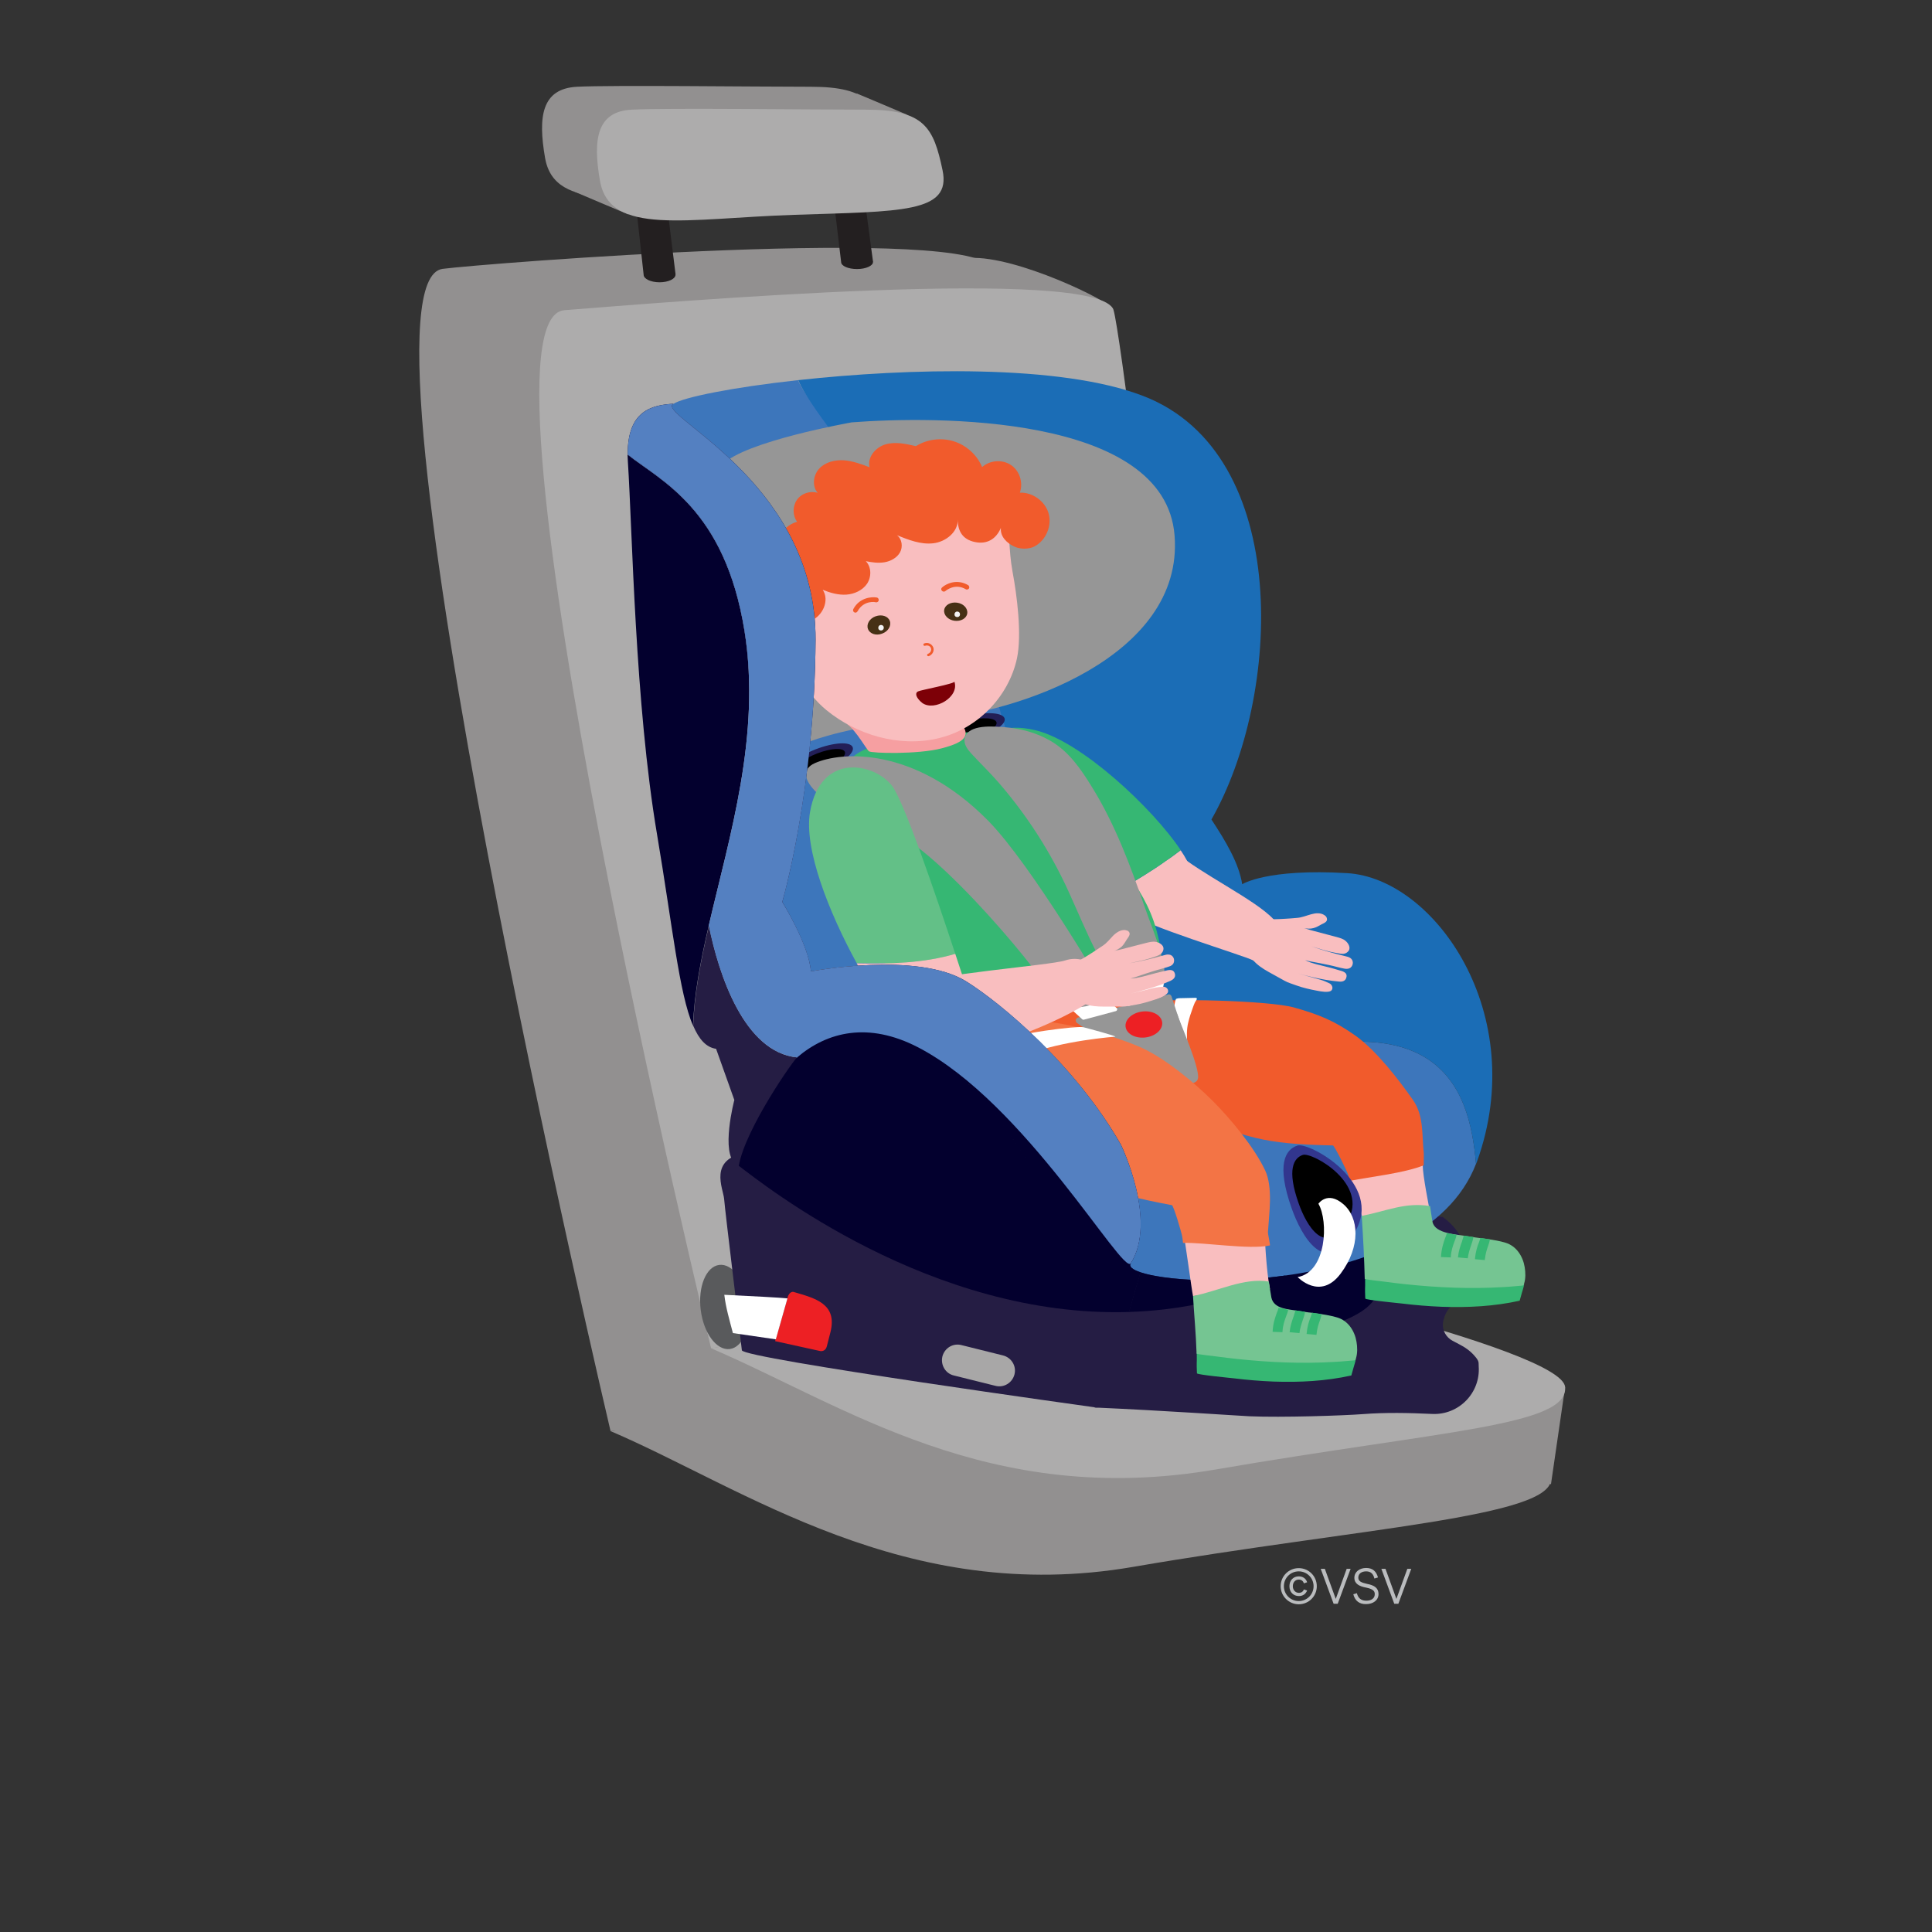 <?xml version="1.0" encoding="utf-8"?>
<!-- Generator: Adobe Illustrator 28.3.0, SVG Export Plug-In . SVG Version: 6.00 Build 0)  -->
<svg version="1.1" xmlns="http://www.w3.org/2000/svg" xmlns:xlink="http://www.w3.org/1999/xlink" x="0px" y="0px"
	 viewBox="0 0 1080 1080" style="enable-background:new 0 0 1080 1080;" xml:space="preserve">
<rect x="0" y="0" width="1080" height="1080" fill="#333333" stroke="none"/>
<style type="text/css">
	.st0{fill:#ED2024;}
	.st1{fill:#333535;}
	.st2{fill:#1B1B1A;}
	.st3{opacity:0.7;fill:#010101;}
	.st4{fill:#373736;}
	.st5{fill:#222222;}
	.st6{opacity:0.7;fill:#222222;}
	.st7{fill:#010101;}
	.st8{fill:#D6D3CB;}
	.st9{fill:#4D4D4A;}
	.st10{fill:#757576;}
	.st11{fill:#969696;}
	.st12{fill:#B8B9B9;}
	.st13{fill:#464647;}
	.st14{opacity:0.7;fill:#F5886A;}
	.st15{opacity:0.7;fill:#F69FA1;}
	.st16{opacity:0.7;fill:#ED2024;}
	.st17{fill:#F15B5C;}
	.st18{opacity:0.6;fill:#F15B5C;}
	.st19{fill:#32368E;}
	.st20{fill:#1B6DB6;}
	.st21{opacity:0.7;fill:#1B6DB6;}
	.st22{fill:#FBF070;}
	.st23{opacity:0.6;fill:#1B6DB6;}
	.st24{fill:#E33326;}
	.st25{fill:#F69FA1;}
	.st26{clip-path:url(#SVGID_00000052818885129918346090000017295533995513718687_);fill:#DED5EA;}
	.st27{clip-path:url(#SVGID_00000052818885129918346090000017295533995513718687_);}
	.st28{fill:#929090;}
	.st29{fill:#ADACAC;}
	.st30{fill:#221F1F;}
	.st31{fill:#5A5A5C;}
	.st32{fill:#251D44;}
	.st33{fill:#03002E;}
	.st34{fill:#3D76BB;}
	.st35{fill:#231F57;}
	.st36{fill-rule:evenodd;clip-rule:evenodd;fill:#F9BEBF;}
	.st37{fill-rule:evenodd;clip-rule:evenodd;fill:#F15B2C;}
	.st38{fill-rule:evenodd;clip-rule:evenodd;fill:#36B773;}
	.st39{fill-rule:evenodd;clip-rule:evenodd;fill:#F69FA1;}
	.st40{fill-rule:evenodd;clip-rule:evenodd;fill:#8A663D;}
	.st41{fill:#F15B2C;}
	.st42{fill:#463015;}
	.st43{fill-rule:evenodd;clip-rule:evenodd;fill:#8F2C23;}
	.st44{fill-rule:evenodd;clip-rule:evenodd;fill:#7D0007;}
	.st45{fill:#F3F3F3;}
	.st46{fill:#FFFFFF;}
	.st47{fill-rule:evenodd;clip-rule:evenodd;fill:#F37445;}
	.st48{fill:#F9BEBF;}
	.st49{fill-rule:evenodd;clip-rule:evenodd;fill:#63C087;}
	.st50{fill-rule:evenodd;clip-rule:evenodd;fill:#75C592;}
	.st51{fill:#36B773;}
	.st52{fill:#5480C1;}
	.st53{fill:#A8A7A7;}
	.st54{fill:#ACD9F4;}
	.st55{fill:#F05239;}
	.st56{fill:#EF3A2B;}
	.st57{fill:#F37153;}
	.st58{fill:#F05037;}
	.st59{fill:#F26749;}
	.st60{fill:#CCE6F8;}
	.st61{clip-path:url(#SVGID_00000181791435320954320060000006676926926005135787_);}
	.st62{fill:#DED5EA;}
	.st63{fill:#F36C3C;}
	.st64{fill:#9A9A9A;}
	.st65{fill-rule:evenodd;clip-rule:evenodd;fill:#9A60A7;}
	.st66{fill-rule:evenodd;clip-rule:evenodd;fill:#A97AB6;}
	.st67{fill-rule:evenodd;clip-rule:evenodd;fill:#1B6DB6;}
	.st68{fill-rule:evenodd;clip-rule:evenodd;fill:#E6C2A7;}
	.st69{fill-rule:evenodd;clip-rule:evenodd;fill:#E8C9B0;}
	.st70{fill:#E8C9B0;}
	.st71{fill-rule:evenodd;clip-rule:evenodd;fill:#537FC1;}
	.st72{fill:#838282;}
	.st73{fill-rule:evenodd;clip-rule:evenodd;fill:#DDAC89;}
	.st74{fill:#EAA286;}
	.st75{fill-rule:evenodd;clip-rule:evenodd;fill:#9C3814;}
	.st76{fill-rule:evenodd;clip-rule:evenodd;fill:none;stroke:#F7956C;stroke-width:3;stroke-miterlimit:10;}
	.st77{fill-rule:evenodd;clip-rule:evenodd;fill:#A84E2B;}
	.st78{fill-rule:evenodd;clip-rule:evenodd;fill:#5480C1;}
	.st79{fill:none;stroke:#EAA286;stroke-width:2;stroke-linecap:round;stroke-miterlimit:10;}
	.st80{fill:#AE9375;}
	.st81{fill:#0D0000;}
	.st82{fill:#005E36;}
	.st83{fill:#231F20;}
	.st84{clip-path:url(#SVGID_00000183948712123833031570000002362500317267822476_);}
	.st85{fill:#F15A31;}
	.st86{clip-path:url(#SVGID_00000044172085870835100610000008691709446948668302_);}
	.st87{fill:#F0F2FA;}
	.st88{clip-path:url(#SVGID_00000072969411019039298220000018412802426524590514_);}
	.st89{clip-path:url(#SVGID_00000008840580783913357600000006773118350188546729_);}
	.st90{fill-rule:evenodd;clip-rule:evenodd;fill:#FBF070;}
	.st91{fill-rule:evenodd;clip-rule:evenodd;fill:#32368E;}
	.st92{fill:#6BC28C;}
	.st93{fill:#F4F4F4;}
	.st94{fill:none;stroke:#32368E;stroke-width:8;stroke-linecap:round;stroke-linejoin:round;}
	.st95{fill:none;stroke:#32368E;stroke-width:8;stroke-linecap:round;stroke-linejoin:round;stroke-dasharray:20.451,30.676;}
	.st96{fill-rule:evenodd;clip-rule:evenodd;fill:#735531;}
	.st97{fill-rule:evenodd;clip-rule:evenodd;fill:#463015;}
	.st98{fill-rule:evenodd;clip-rule:evenodd;fill:none;stroke:#463015;stroke-width:2;stroke-linecap:round;stroke-miterlimit:10;}
	.st99{fill-rule:evenodd;clip-rule:evenodd;fill:#F47C4E;}
	.st100{fill-rule:evenodd;clip-rule:evenodd;fill:#FCF287;}
	.st101{fill:#8A663D;}
	.st102{clip-path:url(#SVGID_00000110439034872866253170000014808592043778309793_);}
	.st103{fill:none;}
	.st104{fill:none;stroke:#FBF070;stroke-width:27;stroke-linecap:round;stroke-linejoin:round;}
	.st105{fill:none;stroke:#FBF070;stroke-width:27;stroke-linecap:round;stroke-linejoin:round;stroke-dasharray:29.629,49.382;}
	.st106{clip-path:url(#SVGID_00000055670436155812670750000001759525219574132649_);}
	.st107{fill:none;stroke:#FBF070;stroke-width:33;stroke-miterlimit:10;}
	.st108{clip-path:url(#SVGID_00000082332816491893836220000013904978088519490690_);fill:#FFFFFF;}
	.st109{clip-path:url(#SVGID_00000082332816491893836220000013904978088519490690_);}
	.st110{fill:#6FC38F;}
	.st111{fill:#9F9E9E;}
	.st112{fill:#424143;}
	.st113{fill-rule:evenodd;clip-rule:evenodd;fill:#FEDE50;}
	.st114{fill-rule:evenodd;clip-rule:evenodd;fill:#FCF28D;}
	.st115{fill-rule:evenodd;clip-rule:evenodd;fill:#DDC347;}
	.st116{fill-rule:evenodd;clip-rule:evenodd;fill:none;stroke:#DDC347;stroke-width:4;stroke-miterlimit:10;}
	.st117{fill:none;stroke:#ED2024;stroke-width:25;stroke-linecap:round;stroke-linejoin:round;stroke-dasharray:11.325,37.75;}
	.st118{clip-path:url(#SVGID_00000103253827380331134210000001957508386436176301_);fill:#FFFFFF;}
	.st119{clip-path:url(#SVGID_00000103253827380331134210000001957508386436176301_);}
	.st120{fill:none;stroke:#ED2024;stroke-width:63;stroke-miterlimit:10;}
	.st121{clip-path:url(#SVGID_00000078757340453598366160000003171549103528478344_);fill:#FFFFFF;}
	.st122{clip-path:url(#SVGID_00000078757340453598366160000003171549103528478344_);}
	.st123{fill:#595A5C;}
	.st124{fill:none;stroke:#FBF070;stroke-width:16;stroke-miterlimit:10;}
	.st125{display:none;}
	.st126{clip-path:url(#SVGID_00000013153658236539067410000014738464794294596020_);}
	.st127{fill:#31302F;}
	.st128{fill:#4F4C4C;}
	.st129{fill:#75C592;}
	.st130{fill:#383736;}
	.st131{fill:none;stroke:#ED2024;stroke-width:59;stroke-miterlimit:10;}
	.st132{fill:#F47C4E;}
	.st133{fill:#188F58;}
	.st134{fill:#9A60A7;}
	.st135{fill:#AA7BB6;}
	.st136{fill:#C4E3F7;}
	.st137{fill-rule:evenodd;clip-rule:evenodd;fill:#ACD9F4;}
	.st138{fill-rule:evenodd;clip-rule:evenodd;fill:#BCE0F6;}
	.st139{fill-rule:evenodd;clip-rule:evenodd;fill:#372407;}
	.st140{fill-rule:evenodd;clip-rule:evenodd;fill:#5E5BA2;}
	.st141{fill-rule:evenodd;clip-rule:evenodd;fill:#56539D;}
	.st142{fill-rule:evenodd;clip-rule:evenodd;fill:#FCF289;}
	.st143{fill-rule:evenodd;clip-rule:evenodd;fill:#CA9F7E;}
	.st144{fill:#DDAC89;}
	.st145{fill:#BABCBE;}
	.st146{fill:#E5E5E6;}
</style>
<g id="Layer_26">
	<g id="Layer_29">
		<g id="Layer_28">
		</g>
		<g id="Layer_27">
			<defs>
				<path id="SVGID_1_" d="M5349,564.5c-114.9,1.5-265.6,5.1-360.2,6.3c18.9-108.7,47.9-213.4,71.2-318.2
					c94.6-3.9,221.6-8.3,327.1-9.6C5369.4,354.4,5359.9,456,5349,564.5z"/>
			</defs>
			<clipPath id="SVGID_00000088124334565247653480000007750242673187682743_">
				<use xlink:href="#SVGID_1_"  style="overflow:visible;"/>
			</clipPath>
		</g>
	</g>
</g>
<g id="Layer_30">
	<g id="Layer_12">
	</g>
</g>
<g id="Layer_31">
	<g id="Layer_32">
	</g>
</g>
<g id="illustratie">
</g>
<g id="TIP_6">
	<defs>
		<circle id="SVGID_00000158707636969854195980000010206078400772906168_" cx="2740" cy="5699.2" r="404.8"/>
	</defs>
	<clipPath id="SVGID_00000150820805131418200980000002561268890092252599_">
		<use xlink:href="#SVGID_00000158707636969854195980000010206078400772906168_"  style="overflow:visible;"/>
	</clipPath>
</g>
<g id="TIP_5">
	<defs>
		<circle id="SVGID_00000065795867641750375420000001176008246013286566_" cx="2511.3" cy="3757" r="406"/>
	</defs>
	<clipPath id="SVGID_00000147196399116755905340000002418054922092189867_">
		<use xlink:href="#SVGID_00000065795867641750375420000001176008246013286566_"  style="overflow:visible;"/>
	</clipPath>
</g>
<g id="TIP_3">
	<defs>
		<circle id="SVGID_00000046310094974949525110000006109375764868316335_" cx="801.2" cy="5862.7" r="404.7"/>
	</defs>
	<clipPath id="SVGID_00000005969136330343804630000009997101167685546152_">
		<use xlink:href="#SVGID_00000046310094974949525110000006109375764868316335_"  style="overflow:visible;"/>
	</clipPath>
</g>
<g id="TIP_2">
	<defs>
		<circle id="SVGID_00000177475561324381868510000016867632755432750779_" cx="610.7" cy="3755.8" r="404.8"/>
	</defs>
	<clipPath id="SVGID_00000065049706670308347240000010601080615444852920_">
		<use xlink:href="#SVGID_00000177475561324381868510000016867632755432750779_"  style="overflow:visible;"/>
	</clipPath>
</g>
<g id="TIP_1">
	<defs>
		<circle id="SVGID_00000138565256443036764900000005742887215643716784_" cx="-1038.7" cy="3755.8" r="404.8"/>
	</defs>
	<clipPath id="SVGID_00000178162678969063146830000014822762504404221111_">
		<use xlink:href="#SVGID_00000138565256443036764900000005742887215643716784_"  style="overflow:visible;"/>
	</clipPath>
</g>
<g id="tekst" class="st125">
</g>
<g id="isofix_detail">
	<defs>
		
			<rect id="SVGID_00000012442490638844065520000011814608709567270290_" x="-5478.9" y="1571.3" transform="matrix(-1 -4.490065e-11 4.490065e-11 -1 -9877.709 4222.583)" width="1080" height="1080"/>
	</defs>
	<clipPath id="SVGID_00000100344814277385609980000011352173492644492445_">
		<use xlink:href="#SVGID_00000012442490638844065520000011814608709567270290_"  style="overflow:visible;"/>
	</clipPath>
	<g id="Layer_8" style="clip-path:url(#SVGID_00000100344814277385609980000011352173492644492445_);">
	</g>
</g>
<g id="ISOFIX">
</g>
<g id="zitje_met_gordel">
</g>
<g id="verhoog_kussen">
</g>
<g id="kinderstoel">
</g>
<g id="peuter">
</g>
<g id="peuter_zitje">
</g>
<g id="maxi_cosi">
</g>
<g id="verhoog_kussen_met_kind">
</g>
<g id="kinderstoel_met_kind">
</g>
<g id="peuter_met_kind">
	<g>
		<g>
			<path class="st28" d="M341.3,800c0,0-151.4-642-93.9-649.7c20.6-2.8,299.8-25,307,0c7.2,25,84.6,624.9,84.6,624.9L341.3,800z"/>
			<polygon class="st28" points="874.9,775.4 867,829.7 780.6,801.5 			"/>
			<path class="st28" d="M622.3,172.9c-1.6-4.4-54.1-30-80-28.7c-48.2,2.5-161,74.1,74.3,32L622.3,172.9z"/>
			<path class="st28" d="M341.3,800c74.4,31.8,164.9,97.8,292.1,75.9S869,848.1,867,826.3c-2-21.8-242.1-62.8-242.1-62.8L341.3,800z
				"/>
			<path class="st29" d="M397.5,753.7c74.4,31.8,155.2,89.6,282.4,67.7c127.2-21.9,197-24.3,195-46.1s-203.6-66.3-203.6-66.3
				L397.5,753.7z"/>
			<path class="st29" d="M397.5,753.7c0,0-139.9-575.7-82-580.3c57.9-4.5,299.8-25,307,0c7.2,25,66.1,533,66.1,533L397.5,753.7z"/>
			<path class="st83" d="M488,146.1l-4.4-32.9l-17.3,0.5l3.9,32.8c0,2.2,4,3.9,8.9,3.9s8.9-1.8,8.9-3.9
				C488.1,146.4,488.1,146.2,488,146.1z"/>
			<path class="st83" d="M377.6,153l-4.4-35.5l-17.3,0.6l3.9,35.5c0,2.3,4,4.2,8.9,4.2c4.9,0,8.9-1.9,8.9-4.2
				C377.7,153.3,377.6,153.2,377.6,153z"/>
			<path class="st28" d="M304.7,88.3c5.4,31,48.3,21,108.4,19s88.1-1,83.1-24.9s-10.1-33.9-43-33.9s-110.7-1-130.6,0
				S300.7,65.3,304.7,88.3z"/>
			<path class="st28" d="M351.4,119.9c-1.7-0.6-30.6-12.9-30.6-12.9l18.2-6.1L351.4,119.9z"/>
			<path class="st28" d="M478.5,52.1c1.7,0.6,28.7,12.1,28.7,12.1l-14.8,2.2L478.5,52.1z"/>
			<path class="st29" d="M335.4,101.1c5.4,31,48.3,21,108.4,19s88.1-1,83.1-24.9s-10.1-33.9-43-33.9s-110.7-1-130.6,0
				C333.4,62.2,331.4,78.2,335.4,101.1z"/>
			
				<ellipse transform="matrix(0.992 -0.124 0.124 0.992 -87.392 55.771)" class="st123" cx="405" cy="730.9" rx="13.4" ry="23.7"/>
		</g>
		<path class="st32" d="M814.6,725.3l-173.2-0.4c-3.7,6.7-7.2,13.4-10.5,20.3c-6.7,13.9-13.3,27.3-19,41.6
			c40.1,1.8,78.5,4.5,86.5,4.9c18.2,0.8,53.1-0.4,63.4-1.2c12.9-1,25.9-0.7,38.8-0.1c14.9,0.7,27.1-11.8,26-26.7c0-0.1,0-0.2,0-0.3
			c0-1,0-2-0.4-2.8c-0.3-0.6-0.7-1.2-1.1-1.7c-4-5-7.7-6.5-13.1-9.4c-3.6-1.9-5.8-5.8-5.4-9.8C807.2,734.4,811,729,814.6,725.3z"/>
		<path class="st32" d="M806.5,680.3c12.7,9,28.7,34.4-12.2,66.3c-40.9,31.9-181.6,40.2-181.6,40.2s-197.6-27.4-198-32
			c-0.4-4.6-9.5-78.6-9.9-84.5c-0.5-6-9.1-22.5,12.6-26C439.1,641,806.5,680.3,806.5,680.3z"/>
		<path class="st33" d="M685.6,719.6c5.2,15.4,10.2,39,45.6,26.2c35.5-12.8,46.8-16.3,37.7-53S685.6,719.6,685.6,719.6z"/>
		<g>
			<path class="st34" d="M376.4,225.8c5.4-3.7,33.2-9.3,69.7-13.3c11.7,27.9,100.8,102.8,116.4,167C580.7,454,672.7,603,672.7,603
				c131.7-51.8,148.7,4.6,152.4,47.6c-15,38.9-62.3,56.3-106.4,62.4c-47.4,6.6-91,0.1-86.7-6.8c15.1-23.9-5.5-66.3-5.5-66.3
				c-25.3-44.3-66.8-79.1-86.5-91.3c-27.3-16.9-86.8-5.6-86.8-5.6c-1.2-14.9-16-38.8-16-38.8s18.1-62.5,18.6-146.5
				c0.4-84.1-80.6-121.8-80.3-130.8C375.5,226.6,375.8,226.2,376.4,225.8z"/>
			<path class="st20" d="M672.7,603c0,0-97.1-137-115.2-211.6c-15.6-64.1-99.6-151-111.3-178.9c61-6.7,146.6-9.1,193,8.9
				c83.7,32.4,77,168.5,38,236.7c8.1,12.3,15.4,24.6,17.2,36.2c0,0,13.6-8.9,58.7-6.2c48.9,2.9,102.2,78.7,72.6,161.1
				c-0.2,0.5-0.4,1-0.6,1.5C821.4,607.6,804.4,551.2,672.7,603z"/>
		</g>
		<path class="st32" d="M445.6,591.1c-10.9,23.2-24.3,41.4-32.7,60.7c-0.6-0.5-1.1-0.8-1.4-1c-8.9-6-1-35.9-1-35.9l-10.2-28.6
			c-5.5-0.8-9.5-5.2-12.8-12.9c0.6-17.5,4.2-36.2,8.8-56C401.8,545,416.1,588.2,445.6,591.1z"/>
		<g>
			
				<ellipse transform="matrix(0.932 -0.362 0.362 0.932 -122.731 195.073)" class="st35" cx="458.4" cy="424.6" rx="19.8" ry="6.4"/>
			<ellipse transform="matrix(0.932 -0.362 0.362 0.932 -123.013 195.248)" cx="458.7" cy="425.4" rx="14.8" ry="4.8"/>
			
				<ellipse transform="matrix(0.97 -0.243 0.243 0.97 -82.483 143.713)" class="st35" cx="542.3" cy="406.8" rx="19.8" ry="6.4"/>
			<ellipse transform="matrix(0.97 -0.243 0.243 0.97 -82.688 143.792)" cx="542.6" cy="407.7" rx="14.8" ry="4.8"/>
		</g>
		<path class="st11" d="M476.1,236.1c45.2-3.5,175.2-5,180.5,63.3c5.3,68.3-89.6,99.4-134.8,102.4c-45.1,3-69.1,12.7-69.1,12.7
			l-42.5-145.9c0,0-8.6-4.7-7.4-6.8c1.2-2.1-10.5,10.8,1.2-2.1C415.7,246.8,476.1,236.1,476.1,236.1z"/>
		<path class="st33" d="M351,258.3c-0.1-1.5-0.1-2.9-0.2-4.2c18.2,14.6,54.4,30.1,65.4,98.7c9.3,58.2-8.4,114.6-20,164.6
			c-1.5-7.3-1.5-7.3,0,0c-4.6,19.8-8.2,38.5-8.8,56c-7.8-18.3-11.4-55.3-20.1-106.9C354.9,393.2,353.5,296.4,351,258.3z"/>
		<path class="st33" d="M718.8,713c-35.2,4.9-68.3,2.6-81.3-1.8c-2.2,7.3-4.3,14.8-6.4,22.2c28-0.9,57.1-6.7,86.4-19.8
			C717.9,713.4,718.3,713.2,718.8,713z"/>
		<g>
			<g>
				<g>
					<path class="st36" d="M800,681.1c-12.8,1-26.6,3.8-36.8,4.6c-0.8-2.7-7.4-23.5-8.4-26.8c11.2,0.4,29.8-6.8,40.5-7.7
						C795.4,657.8,798.7,673.6,800,681.1z"/>
					<path class="st37" d="M618.9,574.5c5.3-9.2,12.7-13.1,20.1-14.3c14.4-2.3,70.5-0.9,84.4,3c13.9,3.9,22.7,7.5,34.4,15.8
						c11.6,8.3,24.1,24.5,32.2,36.1c6,8.7,4.8,19.5,5.9,29.5c0.1,1.2-0.1,5.6,0,6.8c-10.9,4.4-29.7,6.4-41.3,8.7
						c-0.3-1.1-0.6-2.2-0.9-3.2c-0.5-1.9-7.8-16.6-8.6-16.6c-40.2-0.8-46.9-4.4-84.7-18.2c-13.5-6.1-27.6-13.9-30.9-15.7
						C625.5,604.2,616.6,578.3,618.9,574.5z"/>
					<path class="st36" d="M709.9,720.5c-10.9-1.7-32.3,3.3-43,4c-0.7-3-4.5-31.8-5.3-34.8c-1-3.6-1.9-7.2-2.9-10.8
						c11.6,0.5,36.9,4.8,48.2,4C706.7,690.2,708,711.6,709.9,720.5z"/>
					<g>
						<path class="st36" d="M633,510.9c14.6,11.9,38.2-8.1,32.7-24.9c-1-2.9-2.9-6.6-5.7-10.7c-12.7,9.8-26.9,18.1-40.8,26.2
							C626,506,631.1,509.4,633,510.9z"/>
						<path class="st36" d="M633,510.9c4.4,5.8,62.6,23.3,67.6,26c8.4,4.7,18.4-10.4,14.1-19.2c-4.9-10.1-34.3-24.3-51.5-36.7
							C648.1,470.1,633,510.9,633,510.9z"/>
						<path class="st38" d="M578.8,408.2c-35.8-8.6-43,24.7-35.7,37.8c5.2,9.3,51.8,39.3,76.1,55.4c13.9-8.1,28.1-16.3,40.8-26.2
							C644.6,452.1,604.5,414.3,578.8,408.2z"/>
					</g>
					<path class="st38" d="M649.4,535.8c-3.5-32.3-17.2-43.2-38.6-76.1c-6.7-10.3-14.5-24.9-22.9-33.7
						c-12.8-13.5,5.7-10.6-11.7-15.1c-15-3.9-77.2-1.7-96.1,9.8c-18.9,11.5-7.9,32-3.4,57.9c6,34.7,21.9,75.3,45.1,108.8
						C554.1,551.9,601.4,531.8,649.4,535.8z"/>
					<path class="st37" d="M521.8,587.4c8.4,12.1,17.7,23.2,27.9,32.8c17,16.1,30.8,13.2,38.8,10.9c22.4-6.5,36.6-16.6,45.6-26.9
						c14.5-16.5,15.7-33.4,15.8-36c0.6-13,0.4-23.5-0.6-32.4C601.4,531.8,554.1,551.9,521.8,587.4z"/>
					<path class="st11" d="M561.5,406.5c8.9,0.7,17.7,3,25.5,7.5c10.6,6.1,17.2,15.9,23.5,26.1c13,21,21.6,44.3,29.6,67.5
						c2.8,8.1,6.1,15.8,8.4,24.1c0.7,2.7,4.4,12.7,0.9,14.9c-6.5,3.9-15.5,7.6-23.2,5.7c-6-1.5-11.1-15.7-13.5-20.4
						c-5.6-11-10.2-22.2-15.3-33.4c-10.1-22.2-23.4-42.9-39.4-61.3c-4.8-5.5-10-10.5-14.9-15.8c-2.1-2.3-4.6-5.4-3.8-8.8
						C541.2,404.6,555.8,406.1,561.5,406.5z"/>
					<path class="st39" d="M473.4,404.6c5.5,4.2,10.9,14.3,12.4,15.4c1.6,1.1,27.4,1.8,40.7-1.7c13.4-3.5,16-7.3,10.8-13.9
						S473.4,404.6,473.4,404.6z"/>
					<g>
						<path class="st36" d="M552.3,278c3.1,3.2,7.7,5.2,9,9.4c3.8,11.7,2.3,18.9,4.7,32.1c2.5,13.3,5.3,35.2,2.5,48.5
							c-4.6,21.3-22,39.7-44.4,44.8c-21.6,5-45.3-2-62.2-15.9c-6.3-5.2-11.6-11.9-14.7-19.7c-1.3-3.3-2.4-11.4-4.3-13.8
							c-0.6-0.7-5.2,0.6-6.2,0.6c-5,0.1-10.3-1.3-12.8-6.4c-4.9-10,3.1-25.8,14-25.5c2.8,0.1,5.5,1.1,7.9,2.6
							c0.3,0.2,3.2,2.6,3.3,2.6c0.1-0.1-0.2-0.8-0.2-0.8c-0.8-2.2-1.5-4.5-2.1-6.9c-1.2-5.1-2-10.5-1.7-15.7
							c0.9-16.2,9.2-29.8,20.7-39.8c4.8-4.2,10-7.7,15.6-10.6c5-2.5,10.2-4.4,15.6-5.7C518.6,252.5,541.9,252.8,552.3,278"/>
						<path class="st40" d="M452.1,357.9c0-2.7-1.2-5.7-2.2-8.1c-2.8-6.4-7.4-12.1-14.6-9.7c-0.8,0.3-1.3,1.2-1,2
							c0.3,0.8,1.2,1.3,2,1c3.1-1,5.4,0.1,7.3,2.2c1.4,1.6,2.5,3.6,3.4,5.7c0.9,2,2,4.5,2,6.7c0,0.9,0.7,1.6,1.6,1.6
							C451.4,359.5,452.1,358.7,452.1,357.9L452.1,357.9z"/>
						<path class="st40" d="M448.2,347.8c-1.7-0.6-3.3-0.1-4.9,0.5c-3,1.2-5.3,3-7.4,5.7c-0.5,0.7-0.4,1.7,0.3,2.2
							c0.7,0.5,1.7,0.4,2.2-0.3c1.7-2.2,3.6-3.7,6.1-4.7c0.9-0.4,1.7-0.8,2.6-0.5c0.8,0.3,1.7-0.1,2-1
							C449.4,349,449,348.1,448.2,347.8L448.2,347.8z"/>
						<path class="st37" d="M453.5,346.9c6.5-2.7,10.3-11.4,6.4-17.2c4.2,1.7,8.7,3,13.2,2.7c4.5-0.3,9.1-2.4,11.6-6.1
							c2.5-3.8,2.5-9.3-0.7-12.6c3.5,0.7,7,1.2,10.5,0.6c3.5-0.6,6.9-2.5,8.6-5.5s1.2-7.5-1.7-9.6c6.5,2.6,13.3,5.3,20.3,4.5
							c7-0.8,13.9-6.3,13.7-13.3c0,6.8,2.9,11.2,9.6,12.6c6.7,1.4,11.8-1.6,14.5-7.9c-0.5,5,3.6,8.5,7,10.2
							c3.3,1.8,8.6,1.9,11.9,0.1c6.3-3.4,9.7-11.4,7.8-18.3c-1.9-6.9-9-12-16.1-11.7c2-5.5-0.1-12.2-4.9-15.4
							c-4.8-3.3-11.8-2.8-16.2,1.1c-2.8-6.8-8.8-12.2-15.8-14.4s-15-1.2-21.2,2.7c-5.6-1.3-11.5-2.6-17-1
							c-5.5,1.6-10.3,7.2-8.9,12.8c-4.7-1.8-9.4-3.5-14.4-3.9c-5-0.3-10.3,1-13.7,4.6c-3.4,3.6-4.2,9.9-0.9,13.6
							c-4.2-1.3-9.1,0.3-11.6,3.9c-2.5,3.6-2.5,8.8,0.1,12.3c-5.1,1.3-9.3,5.6-10.4,10.7c-1.1,5.1,0.8,10.8,4.9,14.1
							c-0.8-0.7-5.4,6.4-5.7,7.1c-1.4,2.9-2.3,6-2.4,9.2c-0.1,2.7,0,6.9,1.6,9.3c1.6,2.3,5.3,3.9,7.9,4.8
							C445.2,348.3,449.6,348.5,453.5,346.9z"/>
						<path class="st41" d="M516.6,359.7c-0.3,0.1-0.5,0.5-0.4,0.9c0.1,0.3,0.5,0.5,0.9,0.4c1.4-0.5,2.9,0.1,3.3,1.3
							c0.5,1.2-0.3,2.7-1.7,3.2c-0.3,0.1-0.5,0.5-0.4,0.9c0.1,0.3,0.5,0.5,0.8,0.4l0.1,0c2.1-0.8,3.2-3,2.5-4.9
							C520.9,359.9,518.7,358.9,516.6,359.7z"/>
						<path class="st42" d="M493.1,354.2c3.4-1.2,5.3-4.4,4.3-7.1c-1-2.7-4.5-3.8-7.9-2.6c-3.4,1.2-5.3,4.4-4.3,7.1
							C486.2,354.3,489.7,355.5,493.1,354.2z"/>
						<path class="st42" d="M533.5,347c3.6,0.5,6.8-1.3,7.2-4.1c0.4-2.8-2.1-5.5-5.7-6s-6.8,1.3-7.2,4.1
							C527.4,343.8,530,346.5,533.5,347z"/>
						<path class="st41" d="M526.6,328.4c2.3-2.1,8.3-5,14.6-1.3c0.6,0.4,0.8,1.2,0.5,1.8c-0.2,0.3-0.5,0.5-0.8,0.6
							c-0.3,0.1-0.7,0.1-1-0.1c-6.1-3.6-11.2,0.8-11.4,1c-0.6,0.5-1.4,0.4-1.9-0.1C526,329.8,526,328.9,526.6,328.4z"/>
						<path class="st41" d="M479.4,341.7c-0.2,0.3-0.5,0.6-0.8,0.7c-0.3,0.1-0.7,0.1-1-0.1c-0.7-0.3-0.9-1.2-0.6-1.8
							c3.4-6.4,10.1-7,13.1-6.5c0.7,0.1,1.2,0.8,1.1,1.6c-0.1,0.7-0.8,1.2-1.6,1.1C489.4,336.5,482.8,335.4,479.4,341.7z"/>
						<path class="st44" d="M512.2,387.7c-0.4,1.8,2.1,4.3,3.4,5.3c6.8,4.8,20.9-3.4,17.9-12c0.4,1.2-18.8,4.7-20.3,5.5
							C512.6,386.8,512.3,387.2,512.2,387.7z"/>
						<path class="st93" d="M492.9,352.4c-0.8,0.2-1.7-0.2-1.9-1.1c-0.2-0.8,0.3-1.7,1.1-1.9c0.8-0.2,1.7,0.2,1.9,1.1
							C494.2,351.4,493.7,352.2,492.9,352.4z"/>
						<path class="st93" d="M535.5,344.9c-0.8,0.2-1.7-0.2-1.9-1.1c-0.2-0.8,0.3-1.7,1.1-1.9s1.7,0.2,1.9,1.1
							C536.8,343.9,536.4,344.7,535.5,344.9z"/>
					</g>
					<path class="st46" d="M657.3,558.6c-0.6,1.8-0.6,2.6-1,4.4c-0.9,3.8-1.4,7.6-1.5,11.5c0,2.1,0,4.2,0.4,6.3
						c0.2,1,0.5,2.7,1.6,3.2c1.4,0.7,7.1,1.9,7,0.2c-0.4-4.4-0.6-8.6,0.5-12.9c0.6-2.6,1.5-5.2,2.4-7.7c0.4-1.2,0.7-1.9,1.2-3.1
						c0.4-0.9,1.7-2.2,0.9-2.6c-0.2-0.1-0.5-0.1-0.7-0.1c-3,0.1-6.1,0.1-9.1,0.2C658.6,558.1,657.4,558.2,657.3,558.6z"/>
					<path class="st11" d="M662.2,605.6c0,0,6.9,1.1,7.5-2.9c0.9-6.1-9.5-29.5-11.6-35.7c-2.1-6.3-27.1,15.4-33.7,20.2
						c-6.6,4.9,16.8,22.1,16.8,22.1S651.9,607.8,662.2,605.6z"/>
					<path class="st11" d="M654.9,557l5.9,18c0.3,0.9-0.2,1.8-1,2.2c-6.6,2.5-32.1,11.9-32.9,11.6c-0.8-0.3-17.7-11.9-24.8-16.9
						c-1.2-0.8-0.9-2.7,0.6-3.1l50.3-12.9C653.7,555.6,654.6,556.1,654.9,557z"/>
					
						<ellipse transform="matrix(0.993 -0.121 0.121 0.993 -64.404 81.224)" class="st0" cx="639" cy="572.8" rx="10.3" ry="7.3"/>
					<path class="st46" d="M615.9,555.8l8.3,7.7c0.6,0.5,0.3,1.5-0.4,1.7l-17.9,4.8c-0.3,0.1-0.7,0-0.9-0.2l-9.9-9
						c-0.6-0.6-0.3-1.6,0.5-1.7l19.5-3.5C615.3,555.5,615.6,555.6,615.9,555.8z"/>
					<path class="st46" d="M627.7,551.1l2.5,10.5c0.1,0.5,0.6,0.8,1.1,0.6l17.4-4.7c0.3-0.1,0.6-0.4,0.6-0.7l1.9-10.3
						c0.1-0.6-0.4-1.1-1-1l-21.8,4.5C627.9,550.2,627.6,550.6,627.7,551.1z"/>
					<path class="st47" d="M541.6,587.9c6.8-8.2,30.9-17.2,38.4-17.1c14.6,0.1,45.5,9,58.6,15.1c13.1,6.1,29,19.2,39.2,29.4
						c10.1,10.1,23.3,26,29.4,38.9c4.5,9.5,2.2,24.4,1.6,34.4c-0.1,1.3,1.2,6.4,1.1,7.6c-11.5,2.5-36.8-1.8-48.6-1.4
						c-0.1-1.1-0.2-2.2-0.4-3.3c-0.2-1.9-4.9-17.7-5.8-17.8c-39.5-7.4-45.5-12-80.5-31.9c-12.3-8.2-24.9-18.2-27.9-20.6
						C543.2,618.4,538.7,591.4,541.6,587.9z"/>
					<path class="st46" d="M559.9,582.2c-21.9,13.9-36,29.3-37.7,32.3c-1.7,2.9,5,7.6,4.6,10.9c1.4-1.5,21.7-21.5,42.3-33.3
						c14.6-8.4,44.6-11.8,54.3-12.6c1.6-0.1-15.8-4.8-17.9-5.3C601.9,573.5,567.4,577.5,559.9,582.2z"/>
					<g>
						<path class="st48" d="M706.8,513.5c3.8,0.6,7.8,0.3,11.6,0.1c2.2-0.1,4.5-0.3,6.7-0.5c2.7-0.2,5.2-1.3,7.8-2
							c2.5-0.7,5.3-1,7.5,0.5c0.6,0.4,1.1,0.9,1.3,1.6c0.7,2-1.5,2.8-2.9,3.5c-1.5,0.8-2.9,1.7-4.5,2.1c-1.7,0.5-3.6,0.3-5.3,0.2
							c1.4,0.1,2.9,0.8,4.2,1.1c1.6,0.4,12,3.2,14,3.7c1.7,0.5,3.5,0.9,4.9,2.1c1.5,1.2,3.1,3.7,1.8,5.6c-0.7,1-1.8,1.6-3,1.7
							c-1.5,0.1-3-0.4-4.5-0.6c-4.4-0.7-8.8-2.3-13.1-3.5c6.1,2.1,12.4,3.9,18.7,5.4c1,0.2,2,0.5,2.8,1c1.9,1.2,1.9,4,0.2,5.4
							c-0.9,0.7-2.1,0.8-3.3,0.6c-2.9-0.5-5.7-1.4-8.6-2c-3.2-0.7-6.5-1.3-9.7-1.9c-1.3-0.2-2.5-0.5-3.8-0.9
							c1.9,1.1,4.1,1.7,6.2,2.3c2.5,0.7,5.1,1.2,7.6,1.9c1.6,0.4,3.2,0.9,4.9,1.4c2.1,0.6,5.2,1.2,4.3,4.2c-0.5,2-2.4,2.4-4.1,2.2
							c-2.6-0.2-5.1-0.6-7.6-1c-5.2-0.9-10.2-2.1-15.3-3.6c4.1,1.2,8.2,2.4,12.3,3.5c2.1,0.6,4.1,1.5,5.5,2.2c1.4,0.8,2.1,3,0.6,4.1
							c-1.6,1-5.4,0.4-7.8-0.1c-3.8-0.7-7.8-1.6-11.4-2.9c-2.3-0.9-4.8-1.5-7-2.8c-2.1-1.2-4.2-2.3-6.3-3.5
							c-3.3-1.8-6.6-3.6-9.4-6.2c-1.4-1.3-2.6-2.7-3.4-4.4c-1-2-0.5-3.9-0.1-6c0.4-2,0.9-3.9,1.6-5.7c1-2.7,2.4-7,5.2-8.5
							C705.8,513.5,706.2,513.4,706.8,513.5z"/>
					</g>
					<path class="st11" d="M617.8,553.9c0,0-41.1-70.4-65.4-95.1c-41.2-41.8-82.3-38.7-96.9-32.2s4.1,25.4,42,37.9
						c26.3,8.7,89.2,84.8,91.2,93.5S619.1,563.8,617.8,553.9z"/>
					<g>
						<path class="st49" d="M534,533.2c-10.3-31.2-28.6-85.3-35.4-94c-10-12.8-40-18.9-45.8,14.8c-3.5,20.5,10.6,56.1,26.1,84.4
							C497.3,538.8,516.5,538.4,534,533.2z"/>
						<path class="st36" d="M534,533.2c-17.5,5.2-36.7,5.7-55.1,5.3c10.3,18.9,21.2,34.6,27.7,40.3c14.1,12.3,40.8-4.6,34.3-24.6
							C539.9,551.2,537.4,543.4,534,533.2z"/>
						<path class="st36" d="M510.4,550.7c8.1-5.9,76.7-11,85-13.8c14.1-4.7,26.5,10.6,17.9,19.5c-9.8,10.3-61,32.4-85.6,32
							c-29.1-0.5-36.5-29.4-44.8-42.9L510.4,550.7z"/>
						<g>
							<path class="st48" d="M600.7,538c3.6-1.3,6.9-3.6,10.1-5.6c1.9-1.2,3.7-2.5,5.6-3.7c2.3-1.5,3.9-3.6,5.8-5.6
								c1.8-1.8,4.2-3.4,6.7-3.2c0.7,0.1,1.4,0.3,1.9,0.7c1.6,1.4,0,3.2-0.8,4.4c-0.9,1.4-1.7,2.9-2.9,4.1c-1.3,1.2-3,2-4.6,2.7
								c1.2-0.6,2.9-0.7,4.2-1.1c1.6-0.4,12-3.1,14-3.6c1.7-0.4,3.5-0.9,5.3-0.6c1.9,0.3,4.6,1.7,4.4,4c-0.1,1.2-0.8,2.3-1.8,3
								c-1.2,0.8-2.8,1.2-4.2,1.7c-4.2,1.5-8.8,2.3-13.1,3.3c6.4-1.1,12.7-2.6,19-4.4c1-0.3,2-0.6,3-0.5c2.3,0.1,3.6,2.5,2.8,4.6
								c-0.4,1.1-1.5,1.8-2.6,2.1c-2.8,1-5.7,1.6-8.5,2.5c-3.2,1-6.3,2-9.4,3.1c-1.2,0.4-2.4,0.8-3.7,1.1c2.2,0,4.4-0.5,6.6-1
								c2.5-0.6,5-1.4,7.5-2c1.6-0.4,3.3-0.8,4.9-1.2c2.1-0.5,5.1-1.5,5.9,1.6c0.5,2-1,3.2-2.5,3.9c-2.4,1-4.7,2-7.2,2.8
								c-4.9,1.7-10,3.1-15.1,4.3c4.2-0.9,8.3-1.9,12.4-3c2.1-0.5,4.3-0.7,5.9-0.8s3.3,1.6,2.5,3.3c-0.9,1.6-4.5,3-6.9,3.8
								c-3.7,1.2-7.5,2.4-11.3,3c-2.5,0.4-5,1-7.5,1c-2.4,0-4.8,0-7.2,0c-3.7,0-7.5,0.1-11.2-0.8c-1.8-0.4-3.6-1.1-5.2-2.2
								c-1.8-1.2-2.4-3.2-3.1-5.2c-0.6-1.9-1.1-3.8-1.4-5.8c-0.5-2.9-1.3-7.3,0.4-9.9C599.9,538.6,600.2,538.2,600.7,538z"/>
						</g>
					</g>
				</g>
				<g>
					<path class="st38" d="M757.9,759.6c-0.3,2.2-0.5,2-2.5,9.3c-14.3,3.2-29,3.9-43.5,3.4c-7.4-0.3-14.8-0.9-22.1-1.8
						c-1.7-0.2-20.6-2-20.7-2.8c-0.3-6.7,0-4.9-0.1-10.4c0-0.4,0-0.9,0-1.3C698.2,760.4,728.2,762.7,757.9,759.6z"/>
					<path class="st50" d="M666.9,724.5c13.9-2.7,28.5-10.4,42.4-8.1c0.2,1.4,1.1,7.4,1.4,8.9c1.4,6.6,9.7,6.5,15.2,7.5
						c5.6,1,11.2,1.4,16.8,2.5c1.6,0.3,3.3,0.7,4.9,1.2c6,1.8,9.7,7.5,10.7,13.6c0.5,2.9,0.6,6.3-0.3,9.2c-0.3,1.1-0.3,1.1-1.5,1.2
						c-1.2,0.1-2.4,0.2-3.5,0.3c-2.3,0.2-4.5,0.4-6.8,0.5c-18.2,1.1-36.4,0.3-54.4-1.6c-3.9-0.4-7.8-0.9-11.6-1.4
						c-1-0.1-11.3-1.3-11.3-1.6C668.5,744.9,667.6,736.2,666.9,724.5z"/>
					<g>
						<path class="st51" d="M730.4,745.7l5.5,0.5c0.4-3.8,1.2-6.1,1.9-8c0.4-1.2,0.8-2.4,1-3.6l-5.4-0.8c-0.1,0.7-0.4,1.5-0.8,2.6
							C731.8,738.4,730.8,741.2,730.4,745.7z"/>
					</g>
					<g>
						<path class="st51" d="M720.9,744.7l5.5,0.5c0.3-2.6,1.1-5.1,1.9-7.4c0.6-1.7,1.1-3.2,1.2-4.5l-5.4-0.8c-0.1,0.8-0.6,2.1-1,3.5
							C722.2,738.5,721.2,741.5,720.9,744.7z"/>
					</g>
					<g>
						<path class="st51" d="M711.4,744.5l5.5,0.2c0.2-4,1.2-6.5,2-8.7c0.5-1.3,1-2.5,1.2-3.9l-5.4-1c-0.2,0.8-0.5,1.8-1,2.9
							C712.9,736.4,711.6,739.6,711.4,744.5z"/>
					</g>
				</g>
				<g>
					<path class="st38" d="M852,717.8c-0.3,2.2-0.5,2-2.5,9.3c-14.3,3.2-29,3.9-43.5,3.4c-7.4-0.3-14.8-0.9-22.1-1.8
						c-1.7-0.2-20.6-2-20.7-2.8c-0.3-6.7,0-4.9-0.1-10.4c0-0.4,0-0.9,0-1.3C792.3,718.6,822.4,720.8,852,717.8z"/>
					<path class="st50" d="M761.2,679.7c13.9-2.7,24.3-7.8,38.2-5.5c0.2,1.4,1.1,7.4,1.4,8.9c1.4,6.6,13.6,6.9,19.1,7.9
						c5.6,1,11.2,1.4,16.8,2.5c1.6,0.3,3.3,0.7,4.9,1.2c6,1.8,9.7,7.5,10.7,13.6c0.5,2.9,0.6,6.3-0.3,9.2c-0.3,1.1-0.3,1.1-1.5,1.2
						c-1.2,0.1-2.4,0.2-3.5,0.3c-2.3,0.2-4.5,0.4-6.8,0.5c-18.2,1.1-36.4,0.3-54.4-1.6c-3.9-0.4-7.8-0.9-11.6-1.4
						c-1-0.1-11.3-1.3-11.3-1.6C762.6,703.1,762,691.4,761.2,679.7z"/>
					<g>
						<path class="st51" d="M824.5,703.9l5.5,0.5c0.4-3.8,1.2-6.1,1.9-8c0.4-1.2,0.8-2.4,1-3.6l-5.4-0.8c-0.1,0.7-0.4,1.5-0.8,2.6
							C825.9,696.6,824.9,699.4,824.5,703.9z"/>
					</g>
					<g>
						<path class="st51" d="M815,702.9l5.5,0.5c0.3-2.6,1.1-5.1,1.9-7.4c0.6-1.7,1.1-3.2,1.2-4.5l-5.4-0.8c-0.1,0.8-0.6,2.1-1,3.5
							C816.3,696.6,815.3,699.6,815,702.9z"/>
					</g>
					<g>
						<path class="st51" d="M805.5,702.7l5.5,0.2c0.2-4,1.2-6.5,2-8.7c0.5-1.3,1-2.5,1.2-3.9l-5.4-1c-0.2,0.8-0.5,1.8-1,2.9
							C807,694.5,805.8,697.8,805.5,702.7z"/>
					</g>
				</g>
			</g>
		</g>
		<path class="st33" d="M632.1,706.2c15.1-23.9-5.5-66.3-5.5-66.3c-25.3-44.3-66.9-79.1-86.5-91.3c-27.3-16.9-86.8-5.6-86.8-5.6
			c-1.2-14.9-16-38.8-16-38.8s18.1-62.5,18.6-146.5c0.4-84.1-80.6-121.8-80.3-130.8c0-0.4,0.3-0.8,0.9-1.2
			c-12.2,0.7-25.8,3.9-25.6,28.4c18.2,14.6,54.4,30.1,65.4,98.7c9.3,58.2-0.1,235.3,29.4,238.2c16.9-14.3,39.8-20,67.5-5.7
			c59.8,30.9,70.5,108.9,121.1,124.4c-50.6-15.5-61.3-93.5-121.1-124.4c-27.7-14.3-50.6-8.7-67.5,5.7c-1,0-29.1,39.7-32.7,60.7
			c14,10.6,107.3,85.2,218.2,81.7c2.1-7.4,4.2-14.9,6.4-22.2C633,709.7,631,708,632.1,706.2z"/>
		<path class="st52" d="M350.9,254.1c-0.2-24.4,13.4-27.7,25.6-28.4c-0.6,0.4-0.9,0.8-0.9,1.2c-0.3,9,80.7,46.7,80.3,130.8
			c-0.4,84.1-18.6,146.5-18.6,146.5s14.9,23.9,16,38.8c0,0,59.5-11.4,86.8,5.6c19.7,12.2,61.3,47,86.5,91.3c0,0,20.7,42.4,5.5,66.3
			c-4.4,6.9-59.2-89.9-119-120.8c-27.7-14.3-50.6-8.7-67.5,5.7c-29.5-2.9-43.8-46-49.4-73.7c11.6-50,29.3-106.3,20-164.6
			C405.2,284.2,369.1,268.7,350.9,254.1z"/>
		<path class="st19" d="M722.1,675.6c5.3,15,18.9,40,35.3,13c16.4-27-25.6-50.5-32.2-48.2C718.5,642.6,713.3,650.9,722.1,675.6z"/>
		<path d="M726,672.8c4.1,11.6,14.6,30.9,27.2,10s-19.7-38.9-24.9-37.2C723.2,647.3,719.2,653.7,726,672.8z"/>
		<path class="st46" d="M737,672.9c5.7,9.7,4.6,38.1-11.6,41c0,0,12.6,13.3,24-1.9c11.4-15.2,10.3-31.4,1.5-38.9
			C742,665.5,737,672.9,737,672.9z"/>
		<path class="st53" d="M533.2,768.9l23.3,5.8c4.7,1.2,9.4-1.7,10.6-6.4v0c1.2-4.7-1.7-9.4-6.4-10.6l-23.3-5.8
			c-4.7-1.2-9.4,1.7-10.6,6.4l0,0C525.7,763,528.5,767.8,533.2,768.9z"/>
		<g>
			<path class="st0" d="M443.6,722.2c11.9,3.5,24.7,6.5,20.6,22.6l-2,7.8c-0.9,3.4-3.9,2.6-3.9,2.6l-25-5.5c0,0,5.8-19.7,6.8-23.9
				C441.2,721.5,443.6,722.2,443.6,722.2z"/>
			<path class="st46" d="M440.2,725.8c-3.7-0.4-20.4-1.3-35.3-2c0.8,7.1,2.9,14.1,4.8,21.4l24,3.5L440.2,725.8z"/>
		</g>
	</g>
</g>
<g id="peuter_zitje_met_kind">
</g>
<g id="maxi_cosi_met_kind">
</g>
<g id="copyrights">
	<g id="vsv_00000169529490281107804850000013469873307821833135_">
		<path class="st145" d="M715.9,886.7c0-5.6,4.5-10.1,10.1-10.1c5.6,0,10.1,4.5,10.1,10.1c0,5.6-4.5,10.1-10.1,10.1
			C720.5,896.8,715.9,892.3,715.9,886.7z M734.3,886.7c0-4.6-3.7-8.3-8.3-8.3c-4.6,0-8.3,3.7-8.3,8.3s3.7,8.3,8.3,8.3
			C730.6,895,734.3,891.3,734.3,886.7z M720.8,886.7c0-3.2,2.1-5.5,5.2-5.5c2.2,0,4,1.1,4.7,3.3l-1.8,0.6c-0.4-1.2-1.3-2.1-2.9-2.1
			c-2,0-3.3,1.6-3.3,3.7c0,2.2,1.5,3.7,3.4,3.7c1.6,0,2.4-0.9,2.8-1.9l1.8,0.6c-0.8,1.9-2.3,3.1-4.6,3.1
			C723,892.2,720.8,890,720.8,886.7z"/>
		<path class="st145" d="M755,877l-7.2,19.5h-2.3l-7.2-19.5h2.3l6.1,16.8l6.1-16.8H755z"/>
		<path class="st145" d="M756.5,891.2l2-0.6c0.7,2.8,2.4,4.2,5.3,4.2c2.6,0,4.7-1.2,4.7-3.6c0-1.3-0.3-2.8-4.7-3.7
			c-4-0.7-6.7-2.2-6.7-5.5c0-3.4,3-5.5,6.6-5.5c3.7,0,5.7,2,6.6,5.3l-2,0.6c-0.6-2.4-1.8-4-4.6-4c-2.6,0-4.4,1.3-4.4,3.5
			c0,2.1,1.8,2.8,4.9,3.5c4.2,0.8,6.4,2.4,6.4,5.7c0,3.4-3,5.6-6.9,5.6C760,896.8,757.5,895,756.5,891.2z"/>
		<path class="st145" d="M788.9,877l-7.2,19.5h-2.3l-7.2-19.5h2.3l6.1,16.8l6.1-16.8H788.9z"/>
	</g>
</g>
</svg>
